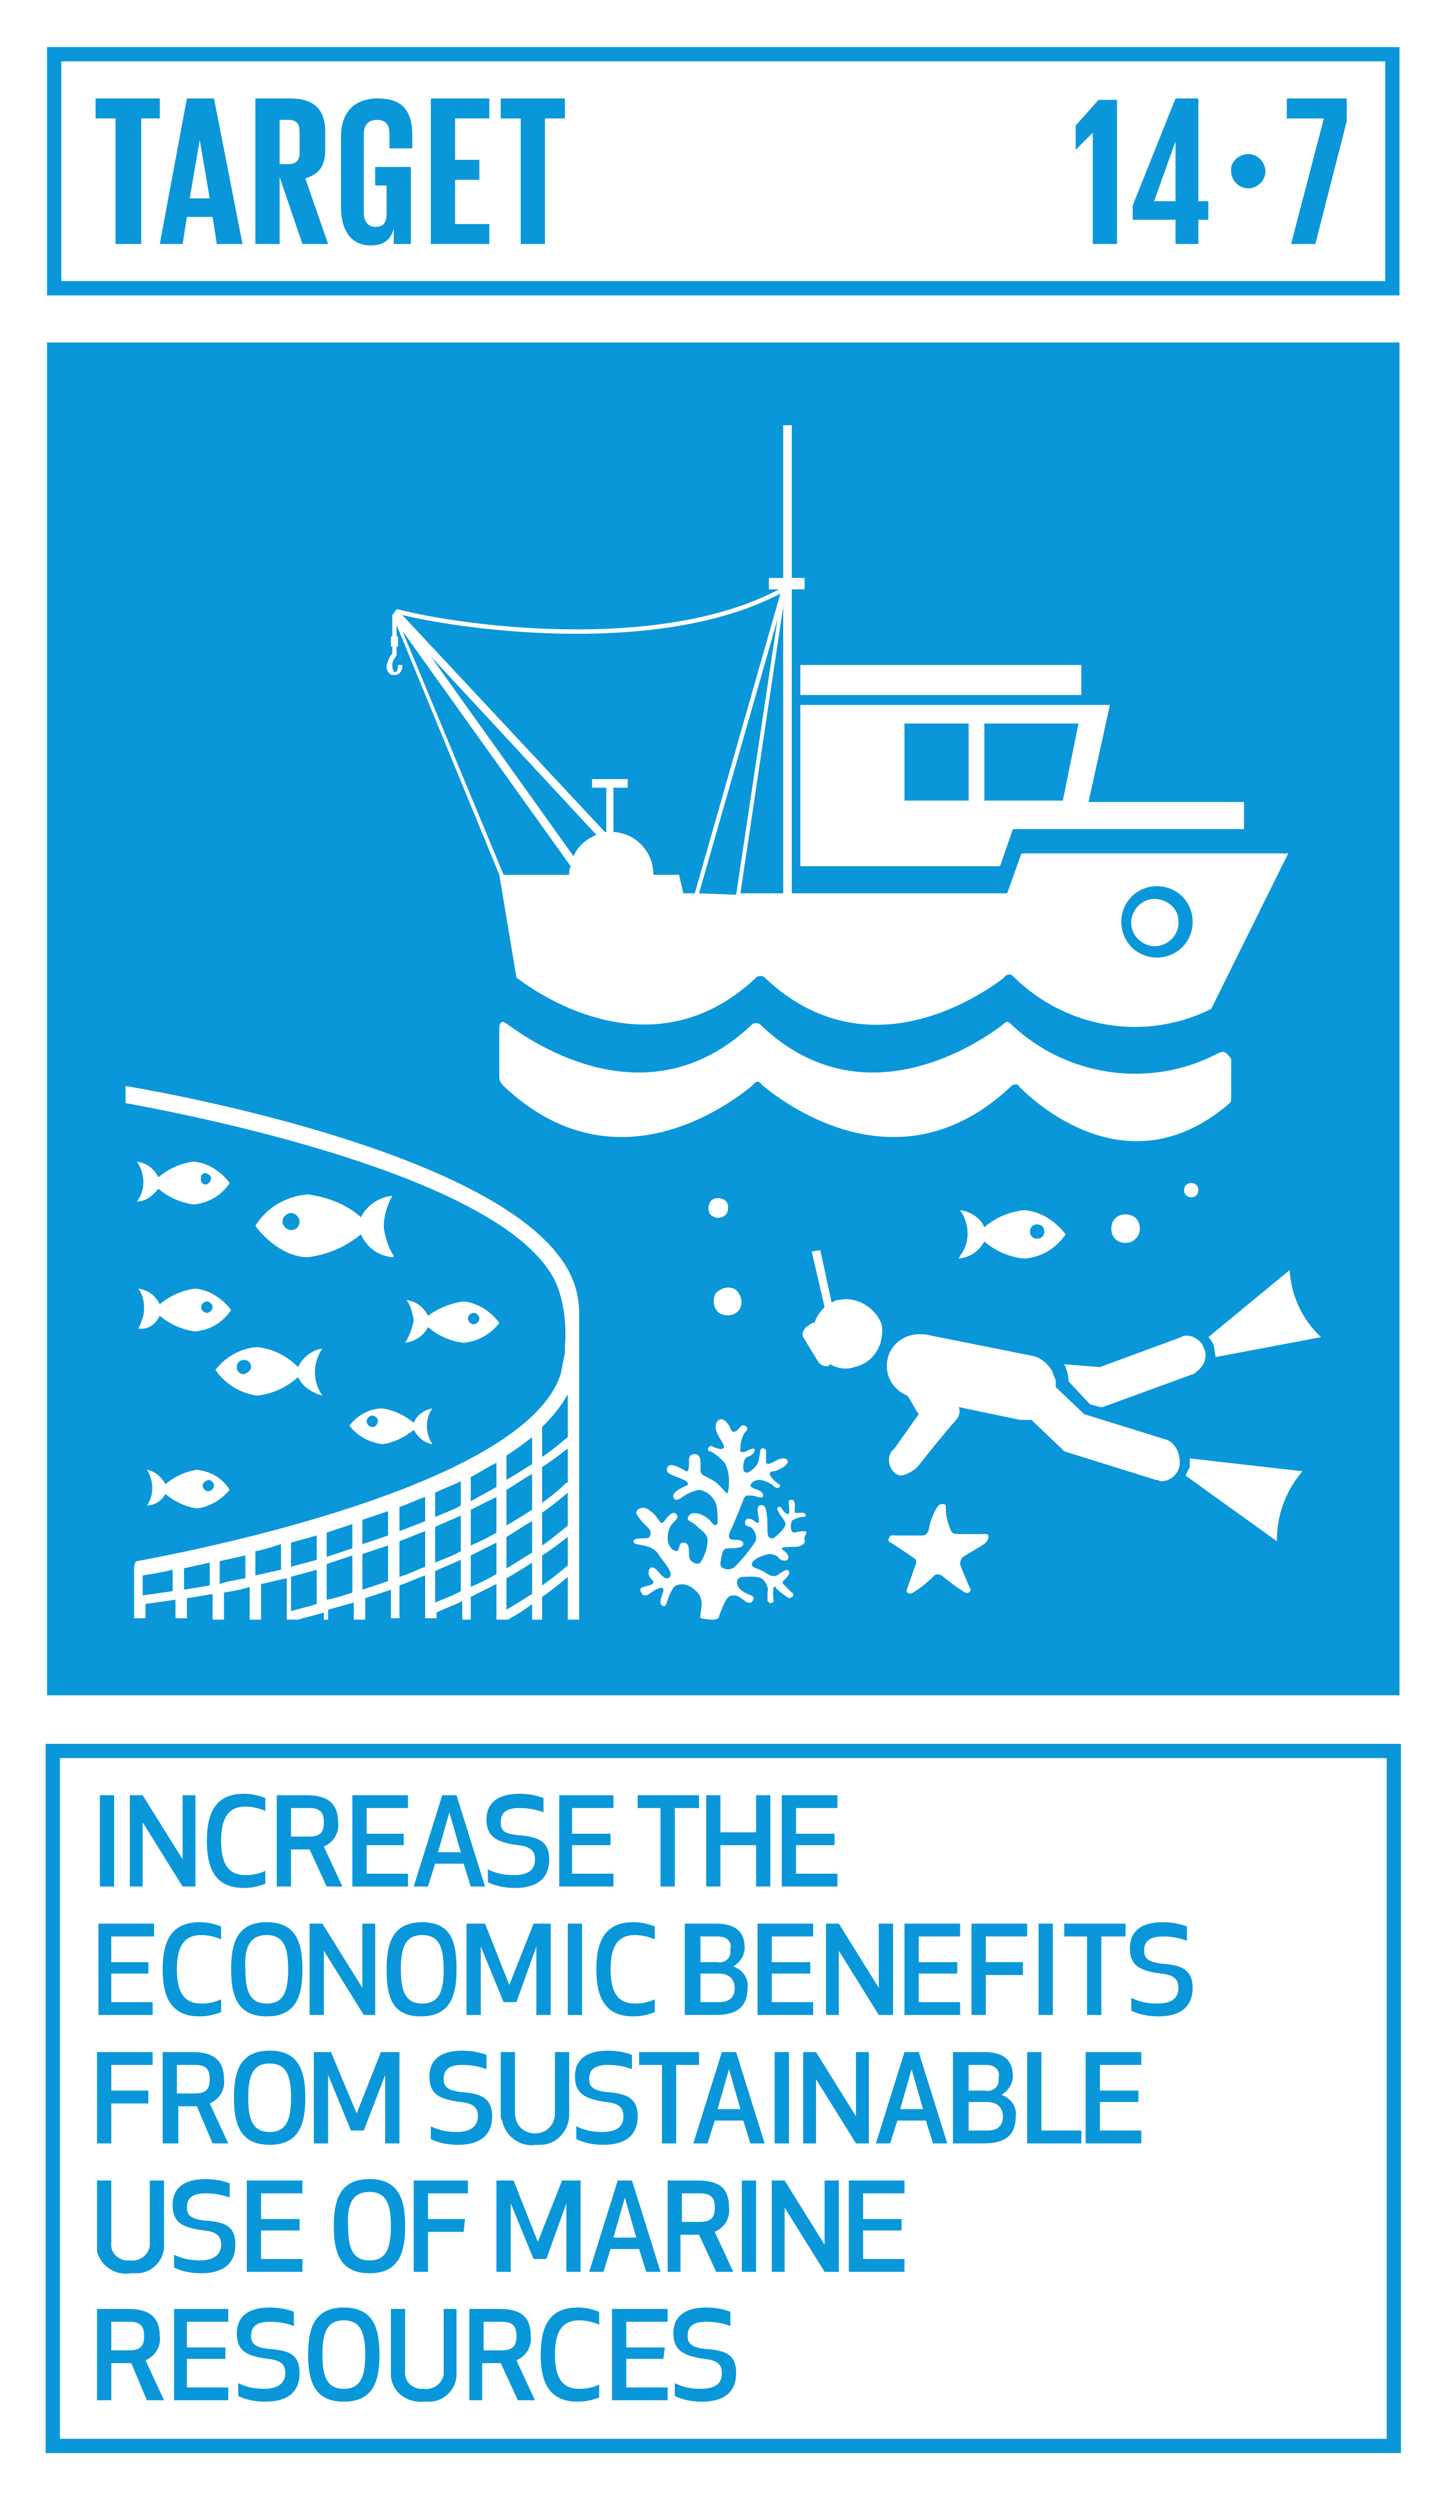 <svg xmlns="http://www.w3.org/2000/svg" xmlns:xlink="http://www.w3.org/1999/xlink" id="Layer_1" x="0px" y="0px" viewBox="0 0 101.5 175.2" style="enable-background:new 0 0 101.5 175.2;" xml:space="preserve"><style type="text/css">	.st0{fill:#FFFFFF;}	.st1{fill:#0A97D9;}	.st2{enable-background:new    ;}</style><title>TARGET 1 B copy 11</title><g id="WHITE_BG">	<g>		<rect y="0" class="st0" width="101.5" height="175.2"></rect>	</g></g><g id="TARGETS">	<g>		<g>			<path class="st1" d="M7,132.2v-6.4h1v6.4H7z"></path>		</g>		<g>			<path class="st1" d="M12.8,132.2l-2.8-4.5v4.5H9.1v-6.4h0.9l2.8,4.5v-4.5h0.9v6.4H12.8z"></path>		</g>		<g>			<path class="st1" d="M17.1,125.7c0.5,0,1,0.1,1.5,0.3v0.9c-0.5-0.2-0.9-0.3-1.4-0.3c-1.2,0-1.7,0.8-1.7,2.4s0.5,2.4,1.7,2.4    c0.5,0,1-0.1,1.4-0.3v0.9c-0.5,0.2-1,0.3-1.5,0.3c-1.9,0-2.6-1.2-2.6-3.3S15.2,125.7,17.1,125.7z"></path>		</g>		<g>			<path class="st1" d="M20.4,132.2h-1v-6.4h2.1c1.6,0,2.2,0.7,2.2,1.9c0.1,0.7-0.3,1.4-1,1.7l1.3,2.8h-1.1l-1.2-2.6h-1.3V132.2z     M20.4,128.7h1.3c0.9,0,1-0.5,1-1s-0.1-1-1-1h-1.3V128.7z"></path>		</g>		<g>			<path class="st1" d="M28.3,129.3h-2.6v2h2.9v0.9h-3.9v-6.4h3.9v0.9h-2.9v1.8h2.6V129.3z"></path>		</g>		<g>			<path class="st1" d="M32.5,130.6h-2l-0.5,1.6h-1l2-6.4h1l2,6.4h-1L32.5,130.6z M31.5,127l-0.8,2.8h1.6L31.5,127z"></path>		</g>		<g>			<path class="st1" d="M38.5,130.3c0,1.2-0.7,2-2.4,2c-0.6,0-1.3-0.1-1.9-0.4V131c0.6,0.3,1.2,0.4,1.8,0.4c1.2,0,1.5-0.5,1.5-1.1    s-0.3-0.9-1.2-1c-1.5-0.2-2.2-0.6-2.2-1.8c0-0.9,0.5-1.8,2.3-1.8c0.6,0,1.2,0.1,1.7,0.3v1c-0.5-0.2-1.1-0.3-1.7-0.3    c-1,0-1.3,0.4-1.3,1c0,0.7,0.4,0.8,1.2,0.9C37.7,128.7,38.5,129,38.5,130.3z"></path>		</g>		<g>			<path class="st1" d="M42.8,129.3h-2.7v2H43v0.9h-3.8v-6.4H43v0.9h-2.9v1.8h2.7V129.3z"></path>		</g>		<g>			<path class="st1" d="M47.3,126.7v5.5h-1v-5.5h-1.6v-0.9H49v0.9H47.3z"></path>		</g>		<g>			<path class="st1" d="M53,132.2v-2.9h-2.5v2.9h-1v-6.4h1v2.6H53v-2.6h1v6.4H53z"></path>		</g>		<g>			<path class="st1" d="M58.5,129.3h-2.7v2h2.9v0.9h-3.9v-6.4h3.9v0.9h-2.9v1.8h2.7V129.3z"></path>		</g>		<g>			<path class="st1" d="M10.5,138.3H7.8v2h2.9v0.9H6.9v-6.4h3.9v0.9H7.8v1.8h2.6V138.3z"></path>		</g>		<g>			<path class="st1" d="M14,134.7c0.5,0,1,0.1,1.5,0.3v0.9c-0.5-0.2-0.9-0.3-1.4-0.3c-1.2,0-1.7,0.8-1.7,2.4s0.5,2.4,1.7,2.4    c0.5,0,1-0.1,1.4-0.3v0.9c-0.5,0.2-1,0.3-1.5,0.3c-1.9,0-2.6-1.2-2.6-3.3S12.1,134.7,14,134.7z"></path>		</g>		<g>			<path class="st1" d="M16.2,138c0-1.8,0.4-3.3,2.5-3.3s2.5,1.5,2.5,3.3s-0.4,3.3-2.5,3.3S16.2,139.8,16.2,138z M17.2,138    c0,1.5,0.3,2.4,1.5,2.4s1.5-0.9,1.5-2.4s-0.3-2.4-1.5-2.4S17.1,136.5,17.2,138L17.2,138z"></path>		</g>		<g>			<path class="st1" d="M25.5,141.2l-2.8-4.5v4.5h-1v-6.4h0.9l2.8,4.5v-4.5h0.9v6.4H25.5z"></path>		</g>		<g>			<path class="st1" d="M27.1,138c0-1.8,0.4-3.3,2.5-3.3s2.4,1.5,2.4,3.3s-0.4,3.3-2.5,3.3S27.1,139.8,27.1,138z M28.1,138    c0,1.5,0.3,2.4,1.5,2.4s1.5-0.9,1.5-2.4s-0.3-2.4-1.5-2.4S28.1,136.5,28.1,138L28.1,138z"></path>		</g>		<g>			<path class="st1" d="M36.2,140.3h-0.9l-1.6-3.9v4.8h-1v-6.4H34l1.7,4.3l1.7-4.3h1.2v6.4h-1v-4.8L36.2,140.3z"></path>		</g>		<g>			<path class="st1" d="M39.8,141.2v-6.4h1v6.4H39.8z"></path>		</g>		<g>			<path class="st1" d="M44.4,134.7c0.5,0,1,0.1,1.5,0.3v0.9c-0.5-0.2-0.9-0.3-1.4-0.3c-1.2,0-1.7,0.8-1.7,2.4s0.5,2.4,1.7,2.4    c0.5,0,1-0.1,1.4-0.3v0.9c-0.5,0.2-1,0.3-1.5,0.3c-1.9,0-2.6-1.2-2.6-3.3S42.5,134.7,44.4,134.7z"></path>		</g>		<g>			<path class="st1" d="M48.1,134.8h2.1c1.6,0,2,0.8,2,1.7c0,0.5-0.3,1-0.8,1.3c0.6,0.2,1.1,0.8,1,1.5c0,1.1-0.5,1.9-2.2,1.9h-2.2    V134.8z M50.3,135.7h-1.2v1.8h1.2c0.4,0.1,0.9-0.2,0.9-0.7c0-0.1,0-0.1,0-0.2C51.3,136.2,51.1,135.7,50.3,135.7z M49.1,140.3h1.3    c0.9,0,1.1-0.5,1.1-1s-0.3-1-1.1-1h-1.3L49.1,140.3z"></path>		</g>		<g>			<path class="st1" d="M56.8,138.3h-2.7v2h2.9v0.9h-3.9v-6.4h3.9v0.9h-2.9v1.8h2.7L56.8,138.3z"></path>		</g>		<g>			<path class="st1" d="M61.6,141.2l-2.8-4.5v4.5h-0.9v-6.4h0.9l2.8,4.5v-4.5h1v6.4H61.6z"></path>		</g>		<g>			<path class="st1" d="M67.1,138.3h-2.7v2h2.9v0.9h-3.9v-6.4h3.9v0.9h-2.9v1.8h2.7V138.3z"></path>		</g>		<g>			<path class="st1" d="M71.7,138.4h-2.6v2.8h-1v-6.4H72v0.9h-2.9v1.8h2.6V138.4z"></path>		</g>		<g>			<path class="st1" d="M72.8,141.2v-6.4h1v6.4H72.8z"></path>		</g>		<g>			<path class="st1" d="M77.2,135.7v5.5h-1v-5.5h-1.6v-0.9h4.3v0.9H77.2z"></path>		</g>		<g>			<path class="st1" d="M83.6,139.3c0,1.2-0.7,2-2.4,2c-0.6,0-1.3-0.1-1.9-0.4V140c0.6,0.3,1.2,0.4,1.8,0.4c1.2,0,1.5-0.5,1.5-1.1    s-0.3-0.9-1.2-1c-1.6-0.2-2.2-0.6-2.2-1.8c0-0.9,0.5-1.8,2.3-1.8c0.6,0,1.2,0.1,1.7,0.3v1c-0.5-0.2-1.1-0.3-1.7-0.3    c-1,0-1.3,0.4-1.3,1s0.4,0.8,1.2,0.9C82.8,137.7,83.6,138,83.6,139.3z"></path>		</g>		<g>			<path class="st1" d="M10.4,147.4H7.8v2.8h-1v-6.4h3.9v0.9H7.8v1.8h2.6V147.4z"></path>		</g>		<g>			<path class="st1" d="M12.4,150.2h-1v-6.4h2.1c1.6,0,2.2,0.7,2.2,1.9c0.1,0.7-0.3,1.4-1,1.7l1.3,2.8h-1.1l-1.1-2.6h-1.3V150.2z     M12.4,146.7h1.3c0.9,0,1-0.5,1-1s-0.1-1-1-1h-1.3V146.7z"></path>		</g>		<g>			<path class="st1" d="M16.4,147c0-1.8,0.4-3.3,2.5-3.3s2.5,1.5,2.5,3.3s-0.4,3.3-2.5,3.3S16.4,148.8,16.4,147z M17.4,147    c0,1.5,0.3,2.4,1.5,2.4s1.5-0.9,1.5-2.4s-0.3-2.4-1.5-2.4S17.4,145.5,17.4,147L17.4,147z"></path>		</g>		<g>			<path class="st1" d="M25.5,149.3h-0.9l-1.6-3.9v4.8h-1v-6.4h1.2l1.8,4.3l1.7-4.3H28v6.4h-1v-4.8L25.5,149.3z"></path>		</g>		<g>			<path class="st1" d="M34.5,148.3c0,1.2-0.7,2-2.4,2c-0.6,0-1.3-0.1-1.9-0.4V149c0.6,0.3,1.2,0.4,1.8,0.4c1.1,0,1.5-0.5,1.5-1.1    s-0.3-0.9-1.2-1c-1.6-0.2-2.2-0.6-2.2-1.8c0-0.9,0.5-1.8,2.3-1.8c0.6,0,1.2,0.1,1.7,0.3v1c-0.5-0.2-1.1-0.3-1.7-0.3    c-1,0-1.3,0.4-1.3,1s0.4,0.8,1.2,0.9C33.7,146.7,34.5,147,34.5,148.3z"></path>		</g>		<g>			<path class="st1" d="M35.1,148.2v-4.4h1v4.3c0,0.8,0.6,1.4,1.4,1.4s1.4-0.6,1.4-1.4v-4.3h1v4.4c0,1.1-0.9,2.1-2,2.1    c-0.1,0-0.2,0-0.3,0c-1.1,0.2-2.2-0.6-2.4-1.7C35.1,148.5,35.1,148.3,35.1,148.2z"></path>		</g>		<g>			<path class="st1" d="M44.7,148.3c0,1.2-0.7,2-2.4,2c-0.6,0-1.3-0.1-1.9-0.4V149c0.6,0.3,1.2,0.4,1.8,0.4c1.2,0,1.5-0.5,1.5-1.1    s-0.3-0.9-1.2-1c-1.5-0.2-2.2-0.6-2.2-1.8c0-0.9,0.5-1.8,2.3-1.8c0.6,0,1.2,0.1,1.7,0.3v1c-0.5-0.2-1.1-0.3-1.7-0.3    c-1,0-1.3,0.4-1.3,1s0.4,0.8,1.2,0.9C43.9,146.7,44.7,147,44.7,148.3z"></path>		</g>		<g>			<path class="st1" d="M47.4,144.7v5.5h-1v-5.5h-1.6v-0.9H49v0.9H47.4z"></path>		</g>		<g>			<path class="st1" d="M52.1,148.6h-2l-0.5,1.6h-1l2-6.4h1l2,6.4h-1L52.1,148.6z M51.1,145l-0.8,2.8h1.6L51.1,145z"></path>		</g>		<g>			<path class="st1" d="M54.3,150.2v-6.4h1v6.4H54.3z"></path>		</g>		<g>			<path class="st1" d="M60,150.2l-2.8-4.5v4.5h-0.9v-6.4h0.9l2.8,4.5v-4.5h0.9v6.4H60z"></path>		</g>		<g>			<path class="st1" d="M64.9,148.6h-2l-0.5,1.6h-1l2-6.4h1l2,6.4h-1L64.9,148.6z M63.9,145l-0.8,2.8h1.6L63.9,145z"></path>		</g>		<g>			<path class="st1" d="M66.9,143.8h2.1c1.6,0,2,0.8,2,1.7c0,0.5-0.3,1-0.8,1.3c0.6,0.2,1.1,0.8,1,1.5c0,1.1-0.5,1.9-2.2,1.9h-2.2    V143.8z M69.1,144.7h-1.2v1.8h1.2c0.4,0.1,0.9-0.2,0.9-0.7c0-0.1,0-0.1,0-0.2C70.1,145.2,69.9,144.7,69.1,144.7z M67.9,149.3h1.3    c0.9,0,1.1-0.5,1.1-1s-0.3-1-1.1-1h-1.3V149.3z"></path>		</g>		<g>			<path class="st1" d="M73,149.3h2.8v0.9H72v-6.4h1V149.3z"></path>		</g>		<g>			<path class="st1" d="M79.8,147.3h-2.7v2h2.9v0.9h-3.9v-6.4h3.9v0.9h-2.9v1.8h2.7L79.8,147.3z"></path>		</g>		<g>			<path class="st1" d="M6.8,157.2v-4.4h1v4.3c-0.1,0.7,0.4,1.2,1,1.3c0.1,0,0.2,0,0.3,0c0.7,0.1,1.3-0.4,1.4-1c0-0.1,0-0.2,0-0.3    v-4.3h1v4.4c0.1,1.1-0.8,2.1-1.9,2.1c-0.1,0-0.3,0-0.4,0c-1.1,0.2-2.1-0.5-2.4-1.5C6.8,157.6,6.8,157.4,6.8,157.2z"></path>		</g>		<g>			<path class="st1" d="M16.5,157.3c0,1.2-0.7,2-2.4,2c-0.6,0-1.3-0.1-1.9-0.4V158c0.6,0.3,1.2,0.4,1.8,0.4c1.1,0,1.5-0.5,1.5-1.1    s-0.3-0.9-1.2-1c-1.6-0.2-2.2-0.6-2.2-1.8c0-0.9,0.5-1.8,2.3-1.8c0.6,0,1.2,0.1,1.7,0.3v1c-0.5-0.2-1.1-0.3-1.7-0.3    c-1,0-1.3,0.4-1.3,1s0.4,0.8,1.2,0.9C15.8,155.7,16.5,156,16.5,157.3z"></path>		</g>		<g>			<path class="st1" d="M21,156.3h-2.7v2h2.9v0.9h-3.9v-6.4h3.9v0.9h-2.9v1.8H21V156.3z"></path>		</g>		<g>			<path class="st1" d="M23.4,156c0-1.8,0.4-3.3,2.5-3.3s2.5,1.5,2.5,3.3s-0.4,3.3-2.5,3.3S23.4,157.8,23.4,156z M24.4,156    c0,1.5,0.3,2.4,1.5,2.4s1.5-0.9,1.5-2.4s-0.3-2.4-1.5-2.4S24.3,154.5,24.4,156L24.4,156z"></path>		</g>		<g>			<path class="st1" d="M32.5,156.4H30v2.8h-1v-6.4h3.8v0.9H30v1.8h2.6L32.5,156.4z"></path>		</g>		<g>			<path class="st1" d="M38.3,158.3h-0.9l-1.6-3.9v4.8h-1v-6.4H36l1.7,4.3l1.7-4.3h1.3v6.4h-1v-4.8L38.3,158.3z"></path>		</g>		<g>			<path class="st1" d="M44.8,157.6h-2l-0.5,1.6h-1l2-6.4h1l2,6.4h-1L44.8,157.6z M43.8,154l-0.8,2.8h1.6L43.8,154z"></path>		</g>		<g>			<path class="st1" d="M47.8,159.2h-1v-6.4h2.1c1.7,0,2.2,0.7,2.2,1.9c0.1,0.7-0.3,1.4-1,1.7l1.3,2.8h-1.2l-1.2-2.6h-1.3V159.2z     M47.8,155.7h1.3c0.9,0,1-0.5,1-1s-0.1-1-1-1h-1.3V155.7z"></path>		</g>		<g>			<path class="st1" d="M52,159.2v-6.4h1v6.4H52z"></path>		</g>		<g>			<path class="st1" d="M57.8,159.2l-2.8-4.5v4.5h-0.9v-6.4H55l2.8,4.5v-4.5h1v6.4H57.8z"></path>		</g>		<g>			<path class="st1" d="M63.2,156.3h-2.7v2h2.9v0.9h-3.9v-6.4h3.9v0.9h-2.9v1.8h2.7V156.3z"></path>		</g>		<g>			<path class="st1" d="M7.8,168.2h-1v-6.4H9c1.6,0,2.2,0.7,2.2,1.9c0.1,0.7-0.3,1.4-1,1.7l1.3,2.8h-1.2l-1.1-2.6H7.8V168.2z     M7.8,164.7h1.3c0.9,0,1-0.5,1-1s-0.1-1-1-1H7.8V164.7z"></path>		</g>		<g>			<path class="st1" d="M15.8,165.3h-2.7v2H16v0.9h-3.8v-6.4H16v0.9h-2.9v1.8h2.7V165.3z"></path>		</g>		<g>			<path class="st1" d="M21,166.3c0,1.2-0.7,2-2.4,2c-0.6,0-1.3-0.1-1.9-0.4V167c0.6,0.3,1.2,0.4,1.8,0.4c1.1,0,1.5-0.5,1.5-1.1    s-0.3-0.9-1.2-1c-1.6-0.2-2.2-0.6-2.2-1.8c0-0.9,0.5-1.8,2.3-1.8c0.6,0,1.2,0.1,1.7,0.3v1c-0.5-0.2-1.1-0.3-1.7-0.3    c-1,0-1.3,0.4-1.3,1s0.4,0.8,1.2,0.9C20.3,164.7,21,165,21,166.3z"></path>		</g>		<g>			<path class="st1" d="M21.6,165c0-1.8,0.4-3.3,2.5-3.3s2.5,1.5,2.5,3.3s-0.4,3.3-2.5,3.3S21.6,166.8,21.6,165z M22.6,165    c0,1.5,0.3,2.4,1.5,2.4s1.5-0.9,1.5-2.4s-0.3-2.4-1.5-2.4S22.6,163.5,22.6,165L22.6,165z"></path>		</g>		<g>			<path class="st1" d="M27.4,166.2v-4.4h1v4.3c-0.1,0.7,0.4,1.2,1,1.3c0.1,0,0.2,0,0.3,0c0.7,0.1,1.3-0.4,1.4-1c0-0.1,0-0.2,0-0.3    v-4.3H32v4.4c0.1,1.1-0.8,2.1-1.9,2.1c-0.1,0-0.3,0-0.4,0c-1.1,0.1-2.2-0.6-2.3-1.8C27.4,166.4,27.4,166.3,27.4,166.2z"></path>		</g>		<g>			<path class="st1" d="M33.9,168.2h-1v-6.4H35c1.7,0,2.2,0.7,2.2,1.9c0.1,0.7-0.3,1.4-1,1.7l1.3,2.8h-1.2l-1.2-2.6h-1.3V168.2z     M33.9,164.7h1.3c0.9,0,1-0.5,1-1s-0.1-1-1-1h-1.3V164.7z"></path>		</g>		<g>			<path class="st1" d="M40.5,161.7c0.5,0,1,0.1,1.5,0.3v0.9c-0.5-0.2-0.9-0.3-1.4-0.3c-1.2,0-1.7,0.8-1.7,2.4s0.5,2.4,1.7,2.4    c0.5,0,1-0.1,1.4-0.3v0.9c-0.5,0.2-1,0.3-1.5,0.3c-1.9,0-2.6-1.2-2.6-3.3S38.6,161.7,40.5,161.7z"></path>		</g>		<g>			<path class="st1" d="M46.5,165.3h-2.6v2h2.9v0.9h-3.9v-6.4h3.9v0.9h-2.9v1.8h2.7L46.5,165.3z"></path>		</g>		<g>			<path class="st1" d="M51.6,166.3c0,1.2-0.7,2-2.4,2c-0.6,0-1.3-0.1-1.9-0.4V167c0.6,0.3,1.2,0.4,1.8,0.4c1.2,0,1.5-0.5,1.5-1.1    s-0.3-0.9-1.2-1c-1.5-0.2-2.2-0.6-2.2-1.8c0-0.9,0.5-1.8,2.3-1.8c0.6,0,1.2,0.1,1.7,0.3v1c-0.5-0.2-1.1-0.3-1.7-0.3    c-1,0-1.3,0.4-1.3,1s0.4,0.8,1.2,0.9C50.9,164.7,51.6,165,51.6,166.3z"></path>		</g>	</g>	<g>		<rect x="3.3" y="24" class="st1" width="94.8" height="94.8"></rect>	</g>	<g>		<path class="st1" d="M98.2,20.7H3.3V3.3h94.8V20.7z M4.3,19.7h92.8V4.3H4.3L4.3,19.7z"></path>	</g>	<g class="st2">		<path class="st1" d="M6.7,6.9h4.5v1.4H9.9v8.8H8.1V8.3H6.7V6.9z"></path>	</g>	<g class="st2">		<path class="st1" d="M11.2,17.1l1.9-10.2h1.9L17,17.1h-1.8l-0.3-1.9h-1.8l-0.3,1.9H11.2z M13.3,13.9h1.4L14,9.8h0L13.3,13.9z"></path>	</g>	<g class="st2">		<path class="st1" d="M19.6,12.4v4.7h-1.7V6.9h2.5c1.7,0,2.4,0.9,2.4,2.3v1.3c0,1.1-0.4,1.7-1.4,2l1.6,4.6h-1.8L19.6,12.4z    M19.6,8.3v3.2h0.6c0.6,0,0.8-0.3,0.8-0.8V9.2c0-0.6-0.3-0.8-0.8-0.8H19.6z"></path>	</g>	<g class="st2">		<path class="st1" d="M26.4,11.7h2.4v5.4h-1.2V16c-0.2,0.8-0.7,1.2-1.6,1.2c-1.5,0-2.1-1.2-2.1-2.7V9.6c0-1.6,0.8-2.7,2.6-2.7   c1.9,0,2.4,1.1,2.4,2.6v0.9h-1.6v-1c0-0.6-0.2-1-0.9-1c-0.6,0-0.9,0.4-0.9,1v5.5c0,0.6,0.3,1,0.8,1c0.6,0,0.8-0.3,0.8-1V13h-0.8   V11.7z"></path>	</g>	<g class="st2">		<path class="st1" d="M30.2,6.9h4.1v1.4h-2.4v2.9h1.7v1.4h-1.7v3.1h2.4v1.4h-4.1V6.9z"></path>	</g>	<g class="st2">		<path class="st1" d="M35.1,6.9h4.5v1.4h-1.4v8.8h-1.7V8.3h-1.4V6.9z"></path>	</g>	<g>		<path class="st1" d="M98.2,171.9h-95v-49.7h95V171.9z M4.2,170.9h93v-47.7h-93V170.9z"></path>	</g>	<g class="st2">		<path class="st1" d="M78.3,6.9v10.2h-1.7V9.3h0l-1.2,1.2h0V8.8l1.6-1.8H78.3z"></path>	</g>	<g class="st2">		<path class="st1" d="M79.4,14.4l3-7.5H84v7.2h0.7v1.3H84v1.7h-1.6v-1.7h-3V14.4z M80.9,14.1h1.5V9.9h0L80.9,14.1z"></path>	</g>	<g class="st2">	</g>	<g class="st2">		<path class="st1" d="M87.5,10.8c0.7,0,1.2,0.6,1.2,1.2c0,0.7-0.6,1.2-1.2,1.2c-0.7,0-1.2-0.6-1.2-1.2   C86.2,11.4,86.8,10.8,87.5,10.8z"></path>	</g>	<g class="st2">		<path class="st1" d="M90.1,6.9h4.3v1.6l-2.2,8.6h-1.7l2.3-8.8h-2.6V6.9z"></path>	</g>	<g>		<g>			<g>				<path class="st0" d="M81.1,63c-0.9-0.1-1.7,0.6-1.8,1.5c-0.1,0.9,0.6,1.7,1.5,1.8c0.1,0,0.2,0,0.3,0c0.9-0.1,1.6-0.9,1.5-1.8     C82.6,63.7,81.9,63.1,81.1,63z"></path>			</g>			<g>				<path class="st0" d="M56.1,49.4v11.3h14l0.9-2.6h16.2v-1.9H76.3l1.5-6.8L56.1,49.4z M67.9,56.1h-4.5v-5.4h4.5V56.1z M74.5,56.1     H69v-5.4h6.6L74.5,56.1z"></path>			</g>			<g>				<rect x="56.1" y="46.6" class="st0" width="19.7" height="2.1"></rect>			</g>			<g>				<path class="st0" d="M71.6,59.8l-1,2.8H55.5V41.3h0.9v-0.8h-0.9V29.8h-0.6v10.7h-1v0.8h0.7c-8.5,4.5-22.5,2.5-26.7,1.4h-0.1     l-0.3,0.4l0,0l0,0l0,0l0,0v1.5h-0.1v0.7h0.1v0.5c-0.2,0.2-0.3,0.5-0.4,0.8c0,0.2,0,0.4,0.2,0.6c0.1,0.1,0.2,0.1,0.4,0.1l0,0     c0.3,0,0.5-0.3,0.5-0.6v-0.1h-0.3v0.1c0,0.2-0.1,0.4-0.2,0.4l0,0c-0.1,0-0.1,0-0.1-0.1c-0.1-0.1-0.1-0.3-0.1-0.4     c0-0.3,0.2-0.5,0.3-0.7l0,0v-0.6h0.1v-0.7h-0.1v-0.8L35,61.3l0,0l1.2,7.2c1.8,1.4,9.7,6.6,16.7,0.1l0.1-0.1     c0.1-0.1,0.2-0.1,0.3-0.1c0.1,0,0.2,0,0.3,0.1l0.1,0.1c7.1,6.6,15,1.2,16.7-0.1c0-0.1,0.1-0.1,0.2-0.2h0.1c0.1,0,0.1,0,0.2,0     l0.2,0.2c3.7,3.6,9.2,4.5,13.8,2.2l5.4-10.9L71.6,59.8z M39.9,61.3L39.9,61.3h-4.6l-7.1-17.1L40,60.7     C39.9,60.9,39.9,61.1,39.9,61.3z M40.2,60l-10-14l11.6,12.5C41.1,58.8,40.5,59.3,40.2,60z M47.9,62.6l-0.3-1.3h-1.8l0,0     c0-1.6-1.2-2.9-2.8-3v-3.1h1v-0.6h-2.5v0.6h1v3.1h-0.1L28.2,43.1c4.6,1.1,18.1,2.9,26.5-1.5l-6,21L47.9,62.6z M49,62.6l5.5-19.2     l-2.9,19.3L49,62.6z M54.9,62.6h-3l3-20.1V62.6z M81.1,67.1c-1.4,0-2.5-1.1-2.5-2.5c0-1.4,1.1-2.5,2.5-2.5     c1.4,0,2.5,1.1,2.5,2.5C83.6,66,82.5,67.1,81.1,67.1C81.1,67.1,81.1,67.1,81.1,67.1L81.1,67.1z"></path>			</g>		</g>		<g>			<g>				<path class="st0" d="M11.6,104.7c0.6,0.5,1.4,0.9,2.2,1c0.9-0.1,1.7-0.6,2.3-1.3l0,0l0,0l0,0c-0.5-0.8-1.3-1.3-2.3-1.4     c-0.8,0.1-1.6,0.5-2.2,1c-0.3-0.5-0.7-0.9-1.3-1l0,0l0,0l0,0c0.5,0.8,0.5,1.8,0,2.5l0,0l0,0l0,0l0,0     C10.8,105.5,11.3,105.2,11.6,104.7z M14.6,103.7c0.2,0,0.4,0.2,0.4,0.4c0,0.2-0.2,0.4-0.4,0.4l0,0c-0.2,0-0.4-0.2-0.4-0.4     C14.2,103.9,14.4,103.8,14.6,103.7L14.6,103.7z"></path>			</g>			<g>				<path class="st0" d="M28.4,94.1L28.4,94.1L28.4,94.1L28.4,94.1c0.7-0.1,1.3-0.5,1.6-1.1c0.7,0.6,1.6,1,2.5,1.1     c1-0.1,1.9-0.6,2.5-1.4l0,0l0,0l0,0l0,0c-0.6-0.8-1.5-1.4-2.5-1.5c-0.9,0.1-1.8,0.5-2.5,1c-0.3-0.6-0.8-1-1.5-1.1l0,0l0,0l0,0     c0.3,0.4,0.4,0.9,0.5,1.4C28.9,93.1,28.7,93.6,28.4,94.1L28.4,94.1z M33.2,92c0.2,0,0.4,0.2,0.4,0.4c0,0.2-0.2,0.4-0.4,0.4     c-0.2,0-0.4-0.2-0.4-0.4c0,0,0,0,0,0C32.8,92.2,33,92,33.2,92L33.2,92z"></path>			</g>			<g>				<path class="st0" d="M11.2,92.2c0.7,0.6,1.6,1,2.5,1.1c1-0.1,1.9-0.6,2.5-1.5l0,0l0,0l0,0l0,0c-0.6-0.8-1.5-1.4-2.5-1.5     c-0.9,0.1-1.8,0.5-2.5,1.1c-0.3-0.6-0.8-1-1.5-1.1l0,0l0,0l0,0c0.3,0.4,0.4,0.9,0.4,1.4c0,0.5-0.2,1-0.4,1.4l0,0l0,0l0,0l0,0     C10.4,93.2,10.9,92.8,11.2,92.2z M14.5,91.2c0.2,0,0.4,0.2,0.4,0.4c0,0.2-0.2,0.4-0.4,0.4c-0.2,0-0.4-0.2-0.4-0.4c0,0,0,0,0,0     C14.1,91.4,14.3,91.2,14.5,91.2z"></path>			</g>			<g>				<path class="st0" d="M11.1,83.3c0.7,0.6,1.6,1,2.5,1.1c1-0.1,1.9-0.6,2.5-1.5l0,0l0,0l0,0l0,0c-0.6-0.8-1.5-1.4-2.5-1.5     c-0.9,0.1-1.8,0.5-2.5,1.1c-0.3-0.6-0.8-1-1.5-1.1l0,0l0,0l0,0c0.6,0.9,0.6,2,0,2.8l0,0l0,0l0,0l0,0     C10.2,84.2,10.7,83.8,11.1,83.3z M14.3,82.2c0.2,0,0.4,0.1,0.5,0.3c0,0.2-0.1,0.4-0.3,0.5c0,0-0.1,0-0.1,0     c-0.2,0-0.4-0.2-0.3-0.5C14,82.4,14.2,82.3,14.3,82.2z"></path>			</g>			<g>				<path class="st0" d="M24.5,99.9L24.5,99.9L24.5,99.9L24.5,99.9c0.5,0.7,1.4,1.2,2.3,1.3c0.8-0.1,1.6-0.5,2.2-1     c0.3,0.5,0.7,0.9,1.3,1l0,0l0,0l0,0l0,0c-0.5-0.8-0.5-1.8,0-2.5l0,0l0,0l0,0c-0.6,0.1-1.1,0.5-1.3,1c-0.6-0.5-1.4-0.9-2.2-1     C25.9,98.7,25,99.2,24.5,99.9z M26.1,100c-0.2,0-0.4-0.2-0.4-0.4c0-0.2,0.2-0.4,0.4-0.4c0.2,0,0.4,0.2,0.4,0.4     C26.4,99.9,26.3,100,26.1,100C26.1,100,26.1,100,26.1,100z"></path>			</g>			<g>				<path class="st0" d="M15.1,96L15.1,96L15.1,96L15.1,96c0.7,1,1.7,1.6,2.9,1.8c1.1-0.1,2.1-0.6,2.9-1.3c0.3,0.7,1,1.1,1.7,1.3     l0,0l0,0l0,0l0,0c-0.7-1-0.7-2.3,0-3.3l0,0l0,0l0,0c-0.7,0.1-1.4,0.6-1.7,1.3c-0.8-0.8-1.8-1.3-2.9-1.4     C16.8,94.5,15.8,95.1,15.1,96z M17.1,96.3c-0.3,0-0.5-0.2-0.5-0.5s0.2-0.5,0.5-0.5c0.3,0,0.5,0.2,0.5,0.5     C17.6,96,17.4,96.2,17.1,96.3L17.1,96.3z"></path>			</g>			<g>				<path class="st0" d="M27.5,83.8C27.5,83.8,27.5,83.8,27.5,83.8L27.5,83.8c-1,0.1-1.8,0.7-2.2,1.5c-1-0.9-2.3-1.4-3.7-1.6     c-1.5,0.1-2.9,0.9-3.7,2.2l0,0l0,0l0,0l0,0c0.2,0.3,1.7,2.2,3.7,2.2c1.4-0.2,2.6-0.7,3.7-1.6c0.4,0.9,1.2,1.5,2.2,1.6l0,0     c0,0,0.1,0,0.1-0.1l0,0l0,0c-0.4-0.6-0.6-1.3-0.7-2C26.9,85.3,27.1,84.5,27.5,83.8C27.5,83.9,27.5,83.8,27.5,83.8z M20.4,86.2     c-0.3,0-0.6-0.3-0.6-0.6s0.3-0.6,0.6-0.6s0.6,0.3,0.6,0.6S20.8,86.2,20.4,86.2z"></path>			</g>			<g>				<path class="st0" d="M40.6,92.1c0-0.7-0.1-1.4-0.3-2C37.6,81.6,14.1,77,8.8,76.1v1.2c5.5,1,28,5.5,30.4,13.2     c0.4,1.3,0.5,2.6,0.4,3.9l0,0c0,0.1,0,0.2,0,0.4c-0.1,0.5-0.2,1-0.3,1.5c-2.4,7.4-23.2,11.9-29.7,13.1c-0.2,0-0.2,0.5-0.2,0.8     v3.2h0.8v-1l2.1-0.3v1.3h0.8V112l1.8-0.3v1.8h0.8v-1.9c0.6-0.1,1.2-0.2,1.8-0.4v2.3h0.8V111c0.6-0.1,1.2-0.3,1.8-0.4v2.9h0.8     c0.6-0.2,1.2-0.3,1.8-0.5v0.5H23v-0.7l1.8-0.5v1.2h0.8V112c0.6-0.2,1.2-0.4,1.8-0.6v2H28v-2.3c0.6-0.2,1.2-0.5,1.8-0.7v3h0.8     V113c0.6-0.3,1.2-0.5,1.8-0.8v1.3H33v-1.6c0.6-0.3,1.2-0.6,1.8-0.9v2.5h0.8c0.7-0.4,1.2-0.7,1.7-1.1v1.1H38v-1.6     c0.6-0.4,1.2-0.9,1.8-1.4v3h0.8V95.2c0-0.1,0-0.3,0-0.4l0,0L40.6,92.1L40.6,92.1L40.6,92.1z M12.1,111.5l-2.1,0.3v-1.4     c0.6-0.1,1.3-0.2,2.1-0.4V111.5z M14.7,111.1l-1.8,0.3v-1.5l1.8-0.4V111.1z M17.2,110.6c-0.6,0.1-1.2,0.2-1.8,0.4v-1.6l1.8-0.4     V110.6z M19.7,110l-1.8,0.4v-1.7c0.6-0.1,1.2-0.3,1.8-0.5V110z M22.2,112.4c-0.6,0.2-1.1,0.3-1.8,0.5v-2.4     c0.6-0.2,1.2-0.3,1.8-0.5V112.4z M22.2,109.3c-0.6,0.2-1.2,0.3-1.8,0.5v-1.7l1.8-0.5V109.3z M24.7,111.6     c-0.6,0.2-1.2,0.4-1.8,0.5v-2.5l1.8-0.6V111.6z M24.7,108.5l-1.8,0.6v-1.7l1.8-0.6V108.5z M27.2,110.8c-0.6,0.2-1.2,0.4-1.8,0.6     v-2.5l1.8-0.6V110.8z M27.2,107.6c-0.6,0.2-1.1,0.4-1.8,0.6v-1.7l1.8-0.6V107.6z M29.8,109.8c-0.6,0.2-1.1,0.5-1.8,0.7V108     c0.6-0.2,1.2-0.5,1.8-0.7V109.8z M29.8,106.6l-1.8,0.7v-1.7c0.6-0.2,1.2-0.5,1.8-0.7V106.6z M32.3,111.5     c-0.5,0.3-1.1,0.5-1.8,0.8v-2.2c0.6-0.3,1.2-0.5,1.8-0.8V111.5z M32.3,108.7c-0.5,0.3-1.1,0.5-1.8,0.8V107     c0.6-0.3,1.2-0.5,1.8-0.8V108.7z M32.3,105.5c-0.5,0.3-1.1,0.5-1.8,0.8v-1.7c0.6-0.3,1.2-0.5,1.8-0.8V105.5z M34.8,110.3     c-0.5,0.3-1.1,0.6-1.8,0.9V109c0.6-0.3,1.2-0.6,1.8-0.9V110.3z M34.8,107.4c-0.5,0.3-1.1,0.6-1.8,0.9v-2.5     c0.6-0.3,1.2-0.6,1.8-0.9V107.4z M34.8,104.2c-0.5,0.3-1.1,0.6-1.8,1v-1.7c0.6-0.3,1.2-0.7,1.8-1V104.2z M37.3,111.7     c-0.5,0.3-1.1,0.7-1.8,1.1v-2.2c0.7-0.4,1.2-0.7,1.8-1.1V111.7z M37.3,108.8c-0.5,0.3-1.1,0.7-1.8,1.1v-2.2     c0.7-0.4,1.2-0.8,1.8-1.1V108.8z M37.3,105.8c-0.5,0.3-1.1,0.7-1.8,1.1v-2.5c0.7-0.4,1.2-0.8,1.8-1.1V105.8z M37.3,102.6     c-0.5,0.3-1.1,0.7-1.8,1.1V102c0.6-0.4,1.2-0.8,1.8-1.3V102.6z M38,100c0.7-0.7,1.3-1.4,1.8-2.3v3c-0.6,0.5-1.2,1-1.8,1.4V100z      M38,102.8c0.8-0.5,1.4-1,1.8-1.3v2.4h-0.1c-0.5,0.5-1.1,1-1.7,1.4V102.8z M38,106c0.6-0.4,1.2-0.9,1.8-1.4v2.3     c-0.6,0.5-1.2,1-1.8,1.4V106z M38,111.1V109c0.8-0.5,1.4-1,1.8-1.3v2C39.2,110.2,38.6,110.7,38,111.1L38,111.1z"></path>			</g>		</g>		<g>			<g>				<path class="st0" d="M56.3,107.3c-0.4,0-0.7,0.2-0.8,0s-0.1-0.7,0.1-0.8c0.2-0.1,0.5-0.2,0.7-0.2c0.3,0,0.2-0.3-0.1-0.3     s-0.5,0.1-0.5-0.1s0.1-0.8-0.2-0.8s-0.2,0.2-0.2,0.3s0.1,0.8-0.1,0.7c-0.2-0.1-0.3-0.2-0.4-0.4c-0.1-0.2-0.4-0.1-0.3,0.1     c0.1,0.2,0.2,0.4,0.3,0.5c0.3,0.4,0.3,0.5,0.2,0.7c-0.2,0.3-0.5,0.6-0.8,0.8c-0.2,0-0.4,0-0.4-0.5s0-1.7-0.3-1.8     s-0.4,0.1-0.4,0.3s0.1,0.6,0.1,0.8s-0.2,0.1-0.3,0s-0.5-0.3-0.6-0.1c-0.1,0.1-0.1,0.3,0,0.4c0,0,0,0,0,0     c0.2,0.1,0.4,0.1,0.5,0.3c0.2,0.3,0.3,0.6,0.1,0.9c-0.4,0.6-0.9,1.2-1.4,1.7c-0.3,0.3-1.1,0.2-1-0.3s0.1-1,0.5-1s1.1,0,1.1-0.3     s-0.4-0.3-0.7-0.3c-0.2,0-0.3-0.1-0.3-0.2c0-0.1,0-0.1,0-0.2c0.1-0.2,0.8-1.8,1-2.4c0,0,0.1-0.3,0.3-0.3c0.2,0,0.5,0,0.7,0.1     c0.3,0.1,0.4,0,0.4-0.1s-0.1-0.3-0.4-0.4s-0.5-0.2-0.5-0.3c0.1-0.3,0.4-0.4,0.7-0.4c0.4,0.1,0.7,0.2,1,0.5     c0.3,0.2,0.5-0.1,0.3-0.2s-0.5-0.4-0.6-0.6s0-0.3,0.2-0.3s0.9-0.3,1-0.6s-0.3-0.4-0.7-0.2s-0.7,0.4-0.8,0.2c0-0.3,0-0.5,0-0.8     c0-0.2-0.3-0.3-0.4-0.1c0,0.2-0.1,0.5-0.1,0.7c-0.1,0.4-0.4,0.7-0.8,0.9c-0.2,0-0.3-0.1-0.3-0.3s0-0.7,0.3-0.8s0.5-0.3,0.5-0.5     s-0.4,0-0.6,0.1s-0.5,0.1-0.4-0.2c0-0.4,0.1-0.8,0.3-1.1c0.3-0.3,0.2-0.4,0-0.5s-0.3,0.1-0.5,0.3s-0.4,0.2-0.5-0.1     s-0.5-0.8-0.8-0.6s-0.3,0.6-0.1,1s0.6,0.9,0.4,1s-0.4,0-0.7-0.1c-0.1-0.1-0.2-0.1-0.3,0s-0.1,0.2,0,0.3c0,0,0,0,0.1,0     c0.4,0.2,0.7,0.5,1,0.8c0.2,0.4,0.3,0.8,0.3,1.3c0,0.6-0.1,1-0.2,0.8c-0.3-0.3-0.6-0.7-1-0.9c-0.5-0.3-0.8-0.3-0.8-0.7     s0.1-1.1-0.4-1.1s-0.4,0.5-0.4,0.6s0,0.7-0.2,0.6s-1.1-0.7-1.3-0.3s0.2,0.5,0.4,0.6s0.9,0.3,1,0.5s-0.1,0.2-0.3,0.3     s-0.8,0.4-0.7,0.7s0.3,0.2,0.5,0.1c0.4-0.3,0.8-0.5,1.3-0.6c0.6,0.1,1,0.5,1.2,1c0.1,0.4,0.1,0.8,0.1,1.3c0,0.2-0.2,0.3-0.5-0.1     s-1.2-0.8-1.5-0.4s0.2,0.4,0.5,0.7s0.8,0.6,0.8,1c0,0.6-0.2,1.1-0.5,1.6c-0.2,0.2-0.8,0-0.8-0.5s0-0.9-0.4-0.9s-0.2,0.6-0.5,0.6     c-0.4-0.1-0.6-0.5-0.6-0.9c0-0.4,0.1-0.8,0.4-1.1c0.2-0.2,0.4-0.4,0.2-0.6s-0.4,0-0.6,0.2s-0.3,0.5-0.5,0.4     c-0.2-0.3-0.4-0.6-0.7-0.8c-0.3-0.3-0.7-0.3-0.9-0.1s-0.1,0.3,0.2,0.7s0.7,0.6,0.7,0.9s-0.1,0.4-0.4,0.4s-0.8,0-0.8,0.2     s0.2,0.2,0.7,0.3c0.5,0.1,0.9,0.3,1.1,0.7c0.3,0.4,0.9,1.1,0.8,1.4s-0.4,0.3-0.8-0.2s-0.6-0.4-0.7-0.2c-0.1,0.3,0,0.5,0.2,0.7     c0.2,0.2,0.1,0.3-0.2,0.4s-0.7,0.1-0.6,0.4s0.3,0.4,0.6,0.2s0.4-0.3,0.7-0.4s0.3,0,0.3,0.2c-0.1,0.3-0.2,0.5-0.2,0.8     c0,0.2,0.3,0.4,0.4,0.1s0.4-1.2,0.7-1.3c0.5-0.2,1,0,1.4,0.4c0.7,0.6,0.2,1.6,0.3,1.9c0.6,0.1,1.2,0.2,1.3-0.1     c0-0.1,0.1-0.3,0.3-0.8c0.3-0.7,0.5-0.7,0.8-0.7s0.8,0.5,0.9,0.5s0.3,0.1,0.4-0.2s-0.2-0.3-0.4-0.4s-0.6-0.3-0.7-0.6     s0-0.6,0.4-0.6s1.1-0.1,1.4,0.2c0.2,0.2,0.4,0.6,0.3,0.9c0,0.2,0,0.4,0,0.6c0.1,0.1,0.2,0.2,0.3,0.1c0.2,0,0.1-0.2,0.1-0.4     c0-0.2,0-0.4,0-0.6c0.1-0.2,0.2-0.1,0.2,0c0.3,0.3,0.6,0.5,0.9,0.7c0.1,0,0.3-0.1,0.3-0.2c0-0.1,0-0.2-0.1-0.2     c-0.2-0.2-0.4-0.4-0.6-0.6c-0.1-0.2,0-0.2,0.1-0.3s0.4-0.4,0.3-0.6s-0.4,0-0.7,0.2c-0.2,0.2-0.5,0.2-0.8,0     c-0.3-0.2-0.5-0.3-0.8-0.4c-0.3-0.1-0.4-0.3-0.2-0.5c0.3-0.3,0.7-0.4,1.1-0.5c0.3,0,0.6,0.1,0.7,0.3c0.2,0.2,0.5,0.2,0.6,0.1     s0.1-0.3-0.1-0.5s-0.3-0.2-0.3-0.3s0.5-0.1,0.9-0.1s0.8-0.2,0.7-0.5S56.8,107.3,56.3,107.3z"></path>			</g>			<g>				<g>					<path class="st0" d="M83.4,102.8c-0.1,0.2-0.2,0.4-0.3,0.6l6.4,4.6c0-1.8,0.6-3.5,1.8-4.9l-7.9-0.9      C83.4,102.5,83.4,102.7,83.4,102.8z"></path>				</g>				<g>					<path class="st0" d="M58.8,91.1c-0.2,0-0.4,0.1-0.5,0.2l-0.8-3.7l-0.6,0.1l0.9,3.9c-0.3,0.3-0.6,0.7-0.7,1.1      c-0.1,0-0.2,0-0.3,0.1L56.5,93c-0.2,0.2-0.3,0.5-0.2,0.7l1.1,1.8c0.2,0.2,0.5,0.3,0.7,0.2l0.1-0.1c0.5,0.3,1.1,0.4,1.7,0.2      c0.8-0.2,1.4-0.7,1.7-1.4l0.1-0.2c0.1-0.4,0.2-0.9,0.1-1.4C61.4,91.7,60.1,90.8,58.8,91.1C58.8,91.1,58.8,91.1,58.8,91.1z"></path>				</g>				<g>					<path class="st0" d="M85.2,95.1L85.2,95.1l7.4-1.4c-1.3-1.2-2.1-2.9-2.2-4.7l-5.7,4.7c0.2,0.2,0.3,0.4,0.4,0.6      C85.1,94.6,85.2,94.9,85.2,95.1z"></path>				</g>				<g>					<path class="st0" d="M76.4,98.4l0.7,0.2h0.2l6.3-2.3c0.1,0,0.2-0.1,0.3-0.2c0.4-0.3,0.6-0.7,0.6-1.1c0-0.2,0-0.3-0.1-0.5      c-0.1-0.2-0.1-0.3-0.2-0.4c-0.3-0.3-0.6-0.5-1-0.5c-0.2,0-0.3,0-0.4,0.1l-5.7,2.1l-2.5-0.2c0.2,0.4,0.3,0.8,0.3,1.2L76.4,98.4z      "></path>				</g>				<g>					<path class="st0" d="M81.8,100.9L76,99.1l-2-1.9c0-0.1,0-0.2,0-0.3s0-0.3-0.1-0.4l0,0c-0.1-0.2-0.1-0.4-0.2-0.5      c-0.3-0.5-0.8-0.9-1.4-1l-7.5-1.5c-0.1,0-0.3,0-0.4,0c-1,0-2,0.7-2.2,1.8c-0.2,1.1,0.4,2.1,1.4,2.5c0.3,0.4,0.5,0.9,0.8,1.3      l-1.7,2.4c-0.5,0.4-0.5,1.1-0.1,1.6c0,0,0,0,0.1,0.1c0.1,0.1,0.3,0.2,0.5,0.2c0.4-0.1,0.8-0.3,1.1-0.6c0.1-0.1,0.4-0.5,0.8-1      c0.8-1,2-2.4,2-2.4c0.2-0.3,0.2-0.6,0.1-0.8l4.3,0.9c0.1,0,0.3,0,0.4,0c0.1,0,0.3,0,0.4,0l2.1,2l0.2,0.2l6.4,2      c0.1,0,0.2,0,0.3,0.1h0.1c0.7,0,1.3-0.6,1.3-1.3C82.7,101.7,82.3,101.1,81.8,100.9L81.8,100.9z"></path>				</g>			</g>			<g>				<path class="st0" d="M51.8,91.8c0.3-0.4,0.2-1-0.2-1.4c-0.4-0.3-1-0.2-1.4,0.2C49.9,91,50,91.7,50.4,92     C50.9,92.3,51.5,92.2,51.8,91.8z"></path>			</g>			<g>				<path class="st0" d="M50.9,85.1c0.2-0.3,0.2-0.8-0.1-1s-0.8-0.2-1,0.1s-0.2,0.8,0.1,1S50.6,85.4,50.9,85.1L50.9,85.1z"></path>			</g>			<g>				<path class="st0" d="M69.1,107.5c-0.1,0-0.2,0-0.3,0c0,0-1.1,0-1.5,0s-0.6,0-0.7-0.4c-0.2-0.5-0.3-0.9-0.3-1.4     c0-0.2,0-0.3-0.2-0.3s-0.2,0-0.4,0.2c-0.3,0.5-0.5,1-0.6,1.6c0,0-0.1,0.4-0.4,0.4h-2c0,0-0.3-0.1-0.4,0.2s0.2,0.3,0.3,0.4l1.5,1     c0,0,0.2,0.1,0.1,0.4l-0.6,1.7c0,0-0.1,0.2,0,0.3c0.1,0.1,0.3,0.1,0.4,0c0.5-0.3,1-0.7,1.5-1.2c0.1-0.1,0.3-0.1,0.5,0     c0,0,0,0,0,0c0.5,0.4,1,0.8,1.5,1.1c0,0,0.2,0.2,0.4,0.1c0,0,0.2-0.1,0.1-0.3s-0.7-1.6-0.7-1.7c0-0.2,0.1-0.4,0.2-0.5     c0.3-0.2,1.4-0.8,1.6-1S69.4,107.5,69.1,107.5z"></path>			</g>			<g>				<path class="st0" d="M67.2,88.2L67.2,88.2L67.2,88.2L67.2,88.2c0.8-0.1,1.4-0.5,1.8-1.2c0.8,0.7,1.8,1.1,2.8,1.2     c1.2-0.1,2.2-0.7,2.9-1.7l0,0l0,0l0,0c-0.7-0.9-1.7-1.6-2.9-1.7c-1,0.1-2,0.5-2.8,1.2c-0.3-0.7-1-1.1-1.7-1.2l0,0l0,0l0,0     c0.7,1,0.7,2.3,0,3.2L67.2,88.2z M72.7,85.8c0.3,0,0.5,0.2,0.5,0.5c0,0.3-0.2,0.5-0.5,0.5c-0.3,0-0.5-0.2-0.5-0.5c0,0,0,0,0,0     C72.2,86,72.4,85.8,72.7,85.8z"></path>			</g>			<g>				<path class="st0" d="M79.9,86.1c0-0.6-0.4-1-1-1s-1,0.4-1,1s0.4,1,1,1S79.9,86.6,79.9,86.1z"></path>			</g>			<g>				<path class="st0" d="M83.5,83.9c0.3,0,0.5-0.2,0.5-0.5s-0.2-0.5-0.5-0.5s-0.5,0.2-0.5,0.5S83.2,83.9,83.5,83.9L83.5,83.9z"></path>			</g>		</g>		<g>			<path class="st0" d="M85.7,73.7L85.7,73.7l-0.3,0.1c-4.7,2.5-10.6,1.7-14.5-2c-0.1-0.1-0.2-0.2-0.3-0.2c-0.1,0-0.2,0.1-0.3,0.2    c-1.7,1.3-9.8,6.8-16.9,0.1l-0.1-0.1c-0.1-0.1-0.2-0.1-0.3-0.1c-0.1,0-0.2,0-0.3,0.1l-0.1,0.1c-7.2,6.7-15.2,1.2-17-0.1    c-0.1-0.1-0.2-0.1-0.3-0.2c-0.2,0-0.3,0.1-0.3,0.5v3.4c0,0.2,0.1,0.4,0.3,0.6c7.7,7.3,15.7,1.4,17.4,0l0.2-0.2    c0,0,0.1-0.1,0.2-0.1c0.1,0,0.1,0,0.2,0.1l0.2,0.2c1.7,1.4,9.7,7.3,17.4,0l0,0c0.1-0.1,0.2-0.1,0.3-0.1c0.1,0,0.2,0,0.2,0.1    c0,0,0.1,0.1,0.1,0.1c1.5,1.5,7.9,7,14.7,1.1c0.1-0.1,0.1-0.2,0.1-0.3v-2.8C86.1,73.9,85.9,73.7,85.7,73.7    C85.7,73.7,85.7,73.7,85.7,73.7"></path>		</g>	</g></g></svg>